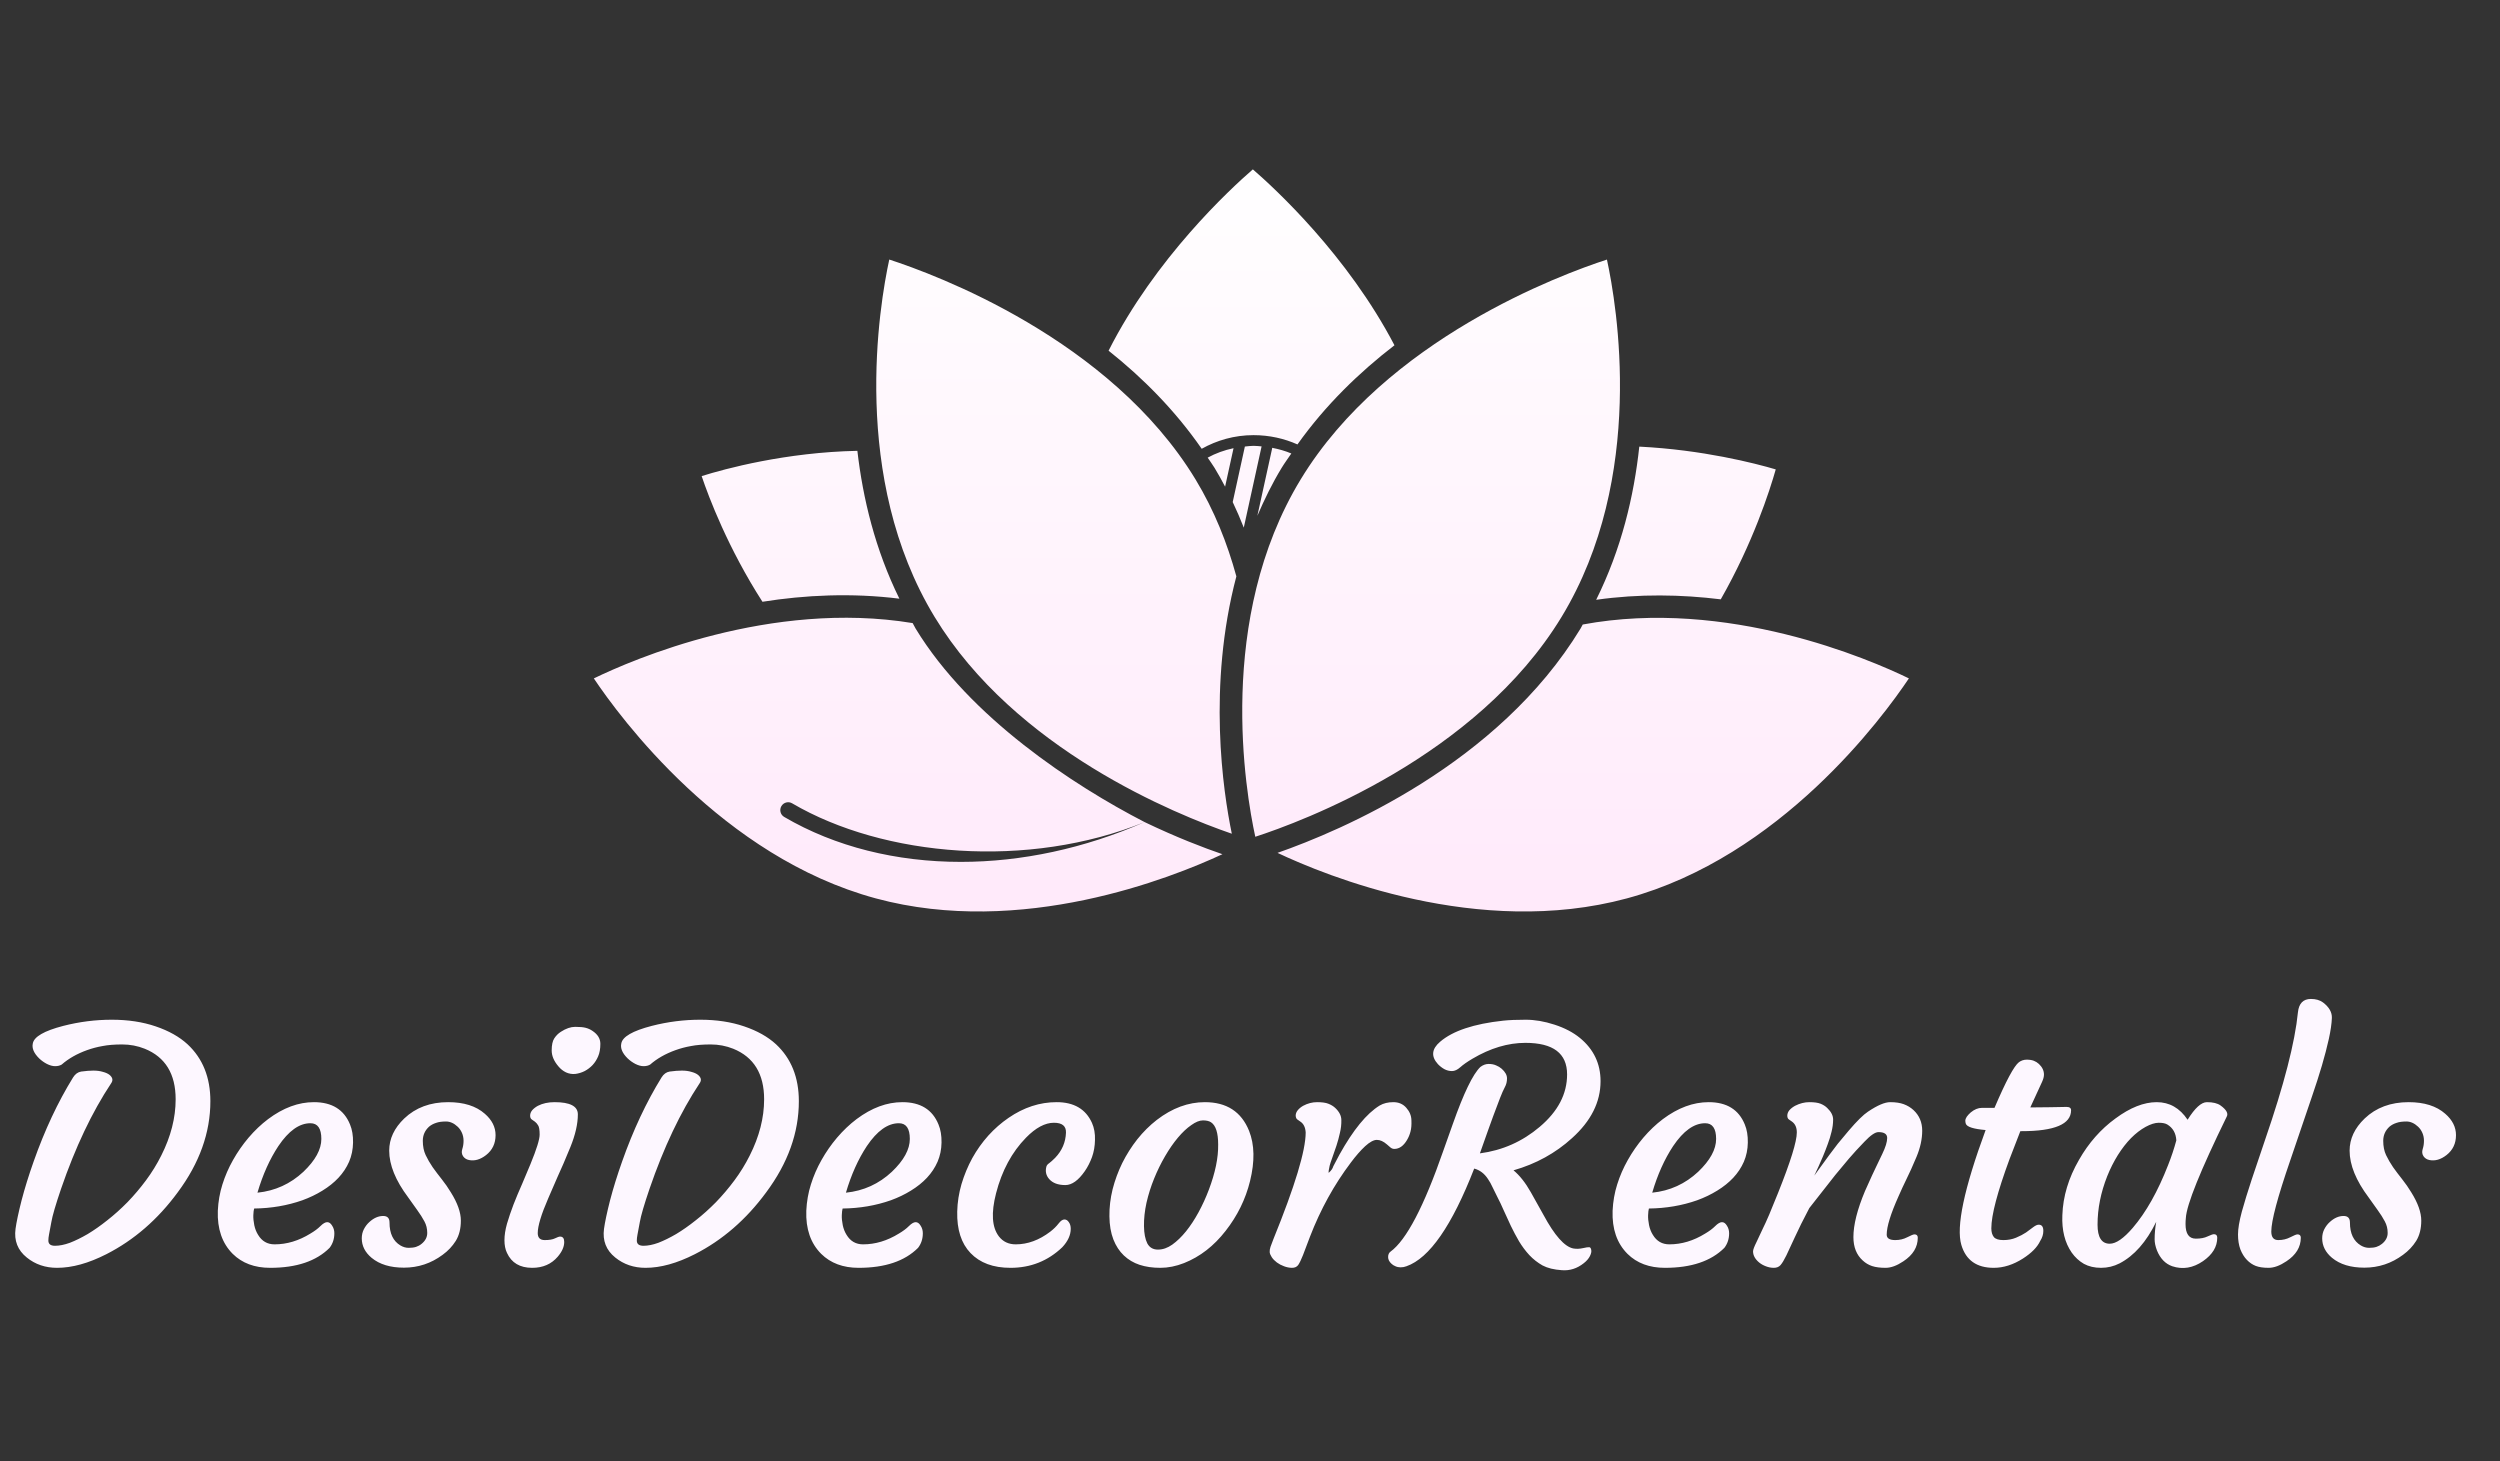<svg width="154" height="90" viewBox="0 0 154 90" fill="none" xmlns="http://www.w3.org/2000/svg">
<rect x="0" y="0" width="154" height="90" fill="#333333" stroke="none"/>
<path d="M100.98 27.512C104.869 27.706 108.1 28.534 109.386 28.915C109.016 30.227 107.967 33.473 105.999 36.919C103.582 36.622 100.982 36.569 98.324 36.948C99.883 33.809 100.655 30.546 100.98 27.512ZM98.987 15.989C99.591 18.769 101.415 29.405 96.191 38.005C90.939 46.651 80.137 50.632 77.326 51.545C76.721 48.766 74.897 38.13 80.122 29.531C85.374 20.884 96.175 16.903 98.987 15.989ZM76.684 27.507C76.861 27.49 77.034 27.464 77.216 27.464C77.386 27.464 77.549 27.485 77.714 27.498L76.617 32.502C76.411 31.974 76.182 31.449 75.935 30.927L76.684 27.507ZM75.466 29.978C75.261 29.588 75.048 29.2 74.815 28.818C74.683 28.6 74.53 28.402 74.393 28.191C74.879 27.925 75.414 27.729 75.986 27.608L75.466 29.978ZM78.36 27.585C78.774 27.664 79.173 27.777 79.546 27.935C79.349 28.229 79.137 28.511 78.951 28.818C78.362 29.786 77.884 30.776 77.453 31.773L78.365 27.618C78.367 27.605 78.358 27.596 78.36 27.585ZM77.176 10.433C78.564 11.634 83.01 15.741 85.899 21.269C83.728 22.939 81.643 24.96 79.923 27.377C79.109 27.013 78.191 26.805 77.216 26.805C76.035 26.805 74.954 27.125 74.025 27.645C72.382 25.272 70.387 23.27 68.289 21.602C71.17 15.907 75.761 11.658 77.176 10.433ZM54.779 15.988C57.59 16.901 68.385 20.872 73.643 29.529C74.812 31.456 75.606 33.483 76.16 35.504C74.379 42.259 75.335 48.726 75.88 51.357C72.419 50.166 62.534 46.173 57.573 38.004C52.356 29.416 54.176 18.77 54.779 15.988ZM43.222 29.328C44.652 28.877 48.408 27.86 52.814 27.771C53.153 30.71 53.911 33.852 55.402 36.879C52.456 36.512 49.581 36.653 46.967 37.069C44.85 33.776 43.658 30.626 43.222 29.328ZM53.955 55.342C44.498 52.788 38.18 44.179 36.58 41.79C38.967 40.63 47.488 36.943 56.219 38.382C56.284 38.493 56.334 38.607 56.401 38.718C59.728 44.194 66.147 48.393 70.507 50.64C63.344 53.554 54.438 52.792 48.798 49.486C48.565 49.347 48.269 49.428 48.133 49.658C47.997 49.89 48.075 50.188 48.306 50.323C51.453 52.168 55.226 53.092 59.192 53.092C62.915 53.092 66.805 52.268 70.507 50.64C72.476 51.586 74.172 52.232 75.302 52.619C72.147 54.088 62.914 57.764 53.955 55.342ZM100.212 55.342C91.074 57.813 81.658 53.938 78.694 52.537C82.597 51.172 92.278 47.087 97.363 38.717C97.412 38.636 97.449 38.552 97.497 38.47C106.389 36.818 115.162 40.608 117.588 41.789C115.99 44.177 109.682 52.783 100.212 55.342Z" fill="url(#paint0_linear_957_389)"/>
<path d="M0.957 75.695C1.016 75.272 1.139 74.689 1.328 73.947C1.523 73.199 1.771 72.401 2.07 71.555C2.754 69.615 3.564 67.886 4.502 66.369C4.632 66.161 4.798 66.04 5 66.008C5.286 65.969 5.537 65.949 5.752 65.949C5.973 65.949 6.169 65.975 6.338 66.027C6.514 66.073 6.65 66.135 6.748 66.213C6.943 66.376 6.976 66.548 6.846 66.731C5.667 68.508 4.639 70.676 3.76 73.234C3.428 74.211 3.229 74.891 3.164 75.275C3.099 75.653 3.05 75.913 3.018 76.057C2.992 76.193 2.979 76.314 2.979 76.418C2.979 76.633 3.115 76.74 3.389 76.74C3.662 76.74 3.968 76.678 4.307 76.555C4.645 76.424 5.01 76.245 5.4 76.018C5.791 75.783 6.195 75.5 6.611 75.168C7.035 74.836 7.448 74.465 7.852 74.055C8.255 73.638 8.636 73.189 8.994 72.707C9.352 72.225 9.665 71.717 9.932 71.184C10.524 70.012 10.82 68.856 10.82 67.717C10.82 66.154 10.185 65.116 8.916 64.602C8.473 64.426 8.011 64.338 7.529 64.338C7.054 64.338 6.65 64.37 6.318 64.436C5.986 64.494 5.667 64.579 5.361 64.689C4.743 64.911 4.222 65.207 3.799 65.578C3.688 65.643 3.555 65.676 3.398 65.676C3.242 65.676 3.073 65.63 2.891 65.539C2.715 65.448 2.555 65.334 2.412 65.197C2.087 64.878 1.956 64.572 2.021 64.279C2.093 63.863 2.718 63.501 3.896 63.195C4.886 62.941 5.882 62.815 6.885 62.815C7.887 62.815 8.789 62.951 9.59 63.225C10.397 63.498 11.051 63.866 11.553 64.328C12.49 65.201 12.959 66.369 12.959 67.834C12.959 69.774 12.288 71.646 10.947 73.449C9.717 75.122 8.252 76.392 6.553 77.258C5.452 77.818 4.44 78.098 3.516 78.098C2.793 78.098 2.171 77.886 1.65 77.463C1.09 77.014 0.859 76.424 0.957 75.695ZM13.418 74.582C13.444 74.016 13.538 73.475 13.701 72.961C13.864 72.44 14.082 71.939 14.355 71.457C14.629 70.969 14.948 70.51 15.312 70.08C15.684 69.644 16.084 69.263 16.514 68.938C17.445 68.241 18.385 67.893 19.336 67.893C20.449 67.893 21.191 68.352 21.562 69.269C21.693 69.582 21.755 69.953 21.748 70.383C21.741 70.806 21.66 71.2 21.504 71.564C21.348 71.922 21.13 72.251 20.85 72.551C20.576 72.844 20.247 73.107 19.863 73.342C19.486 73.576 19.072 73.775 18.623 73.938C17.699 74.263 16.709 74.432 15.654 74.445C15.628 74.537 15.612 74.673 15.605 74.856C15.599 75.038 15.618 75.243 15.664 75.471C15.71 75.692 15.788 75.891 15.898 76.066C16.133 76.457 16.471 76.652 16.914 76.652C17.669 76.652 18.405 76.431 19.121 75.988C19.375 75.838 19.58 75.686 19.736 75.529C19.899 75.367 20.039 75.285 20.156 75.285C20.273 75.285 20.374 75.357 20.459 75.5C20.55 75.637 20.596 75.793 20.596 75.969C20.596 76.314 20.498 76.613 20.303 76.867C19.482 77.688 18.262 78.098 16.641 78.098C15.684 78.098 14.915 77.811 14.336 77.238C13.685 76.587 13.379 75.702 13.418 74.582ZM19.121 69.191C18.438 69.191 17.78 69.66 17.148 70.598C16.615 71.405 16.185 72.362 15.859 73.469C16.947 73.358 17.891 72.928 18.691 72.18C19.427 71.477 19.795 70.803 19.795 70.158C19.795 69.514 19.57 69.191 19.121 69.191ZM22.285 76.281C22.285 76.079 22.328 75.894 22.412 75.725C22.503 75.549 22.614 75.402 22.744 75.285C23.018 75.031 23.304 74.904 23.604 74.904C23.864 74.904 23.994 75.038 23.994 75.305C23.994 75.982 24.219 76.454 24.668 76.721C24.831 76.818 25 76.867 25.176 76.867C25.352 76.867 25.501 76.848 25.625 76.809C25.749 76.769 25.863 76.708 25.967 76.623C26.201 76.434 26.318 76.21 26.318 75.949C26.318 75.689 26.26 75.451 26.143 75.236C26.025 75.015 25.879 74.784 25.703 74.543L25.146 73.762C24.365 72.72 23.975 71.76 23.975 70.881C23.975 70.152 24.284 69.491 24.902 68.898C25.605 68.228 26.507 67.893 27.607 67.893C28.571 67.893 29.323 68.13 29.863 68.606C30.306 68.99 30.527 69.429 30.527 69.924C30.527 70.438 30.332 70.848 29.941 71.154C29.59 71.428 29.238 71.529 28.887 71.457C28.73 71.424 28.61 71.346 28.525 71.223C28.441 71.092 28.424 70.946 28.477 70.783C28.529 70.62 28.555 70.451 28.555 70.275C28.555 70.1 28.522 69.937 28.457 69.787C28.392 69.637 28.304 69.51 28.193 69.406C27.965 69.191 27.725 69.084 27.471 69.084C27.223 69.084 27.018 69.113 26.855 69.172C26.693 69.224 26.549 69.302 26.426 69.406C26.172 69.641 26.045 69.93 26.045 70.275C26.045 70.614 26.104 70.907 26.221 71.154C26.338 71.402 26.481 71.649 26.65 71.897C26.826 72.144 27.015 72.394 27.217 72.648C27.419 72.902 27.604 73.169 27.773 73.449C28.184 74.107 28.389 74.686 28.389 75.188C28.389 75.682 28.285 76.099 28.076 76.438C27.868 76.769 27.598 77.056 27.266 77.297C26.556 77.824 25.762 78.088 24.883 78.088C24.043 78.088 23.379 77.886 22.891 77.482C22.487 77.144 22.285 76.743 22.285 76.281ZM36.504 65.607C36.361 65.757 36.198 65.881 36.016 65.978C35.833 66.07 35.641 66.128 35.44 66.154C35.238 66.174 35.046 66.141 34.863 66.057C34.688 65.972 34.535 65.852 34.404 65.695C34.124 65.37 33.984 65.041 33.984 64.709C33.984 64.377 34.036 64.13 34.141 63.967C34.251 63.797 34.388 63.661 34.551 63.557C34.863 63.355 35.156 63.254 35.43 63.254C35.71 63.254 35.925 63.273 36.074 63.312C36.23 63.352 36.374 63.417 36.504 63.508C36.823 63.723 36.982 63.986 36.982 64.299C36.982 64.605 36.937 64.862 36.846 65.07C36.761 65.272 36.647 65.451 36.504 65.607ZM34.502 76.174C34.671 76.174 34.756 76.284 34.756 76.506C34.756 76.799 34.622 77.102 34.355 77.414C33.965 77.87 33.441 78.098 32.783 78.098C32.028 78.098 31.51 77.792 31.23 77.18C31.126 76.965 31.074 76.704 31.074 76.398C31.074 76.092 31.126 75.754 31.23 75.383C31.341 75.005 31.475 74.611 31.631 74.201C31.794 73.784 31.969 73.365 32.158 72.941L32.676 71.711C33.053 70.793 33.242 70.188 33.242 69.894C33.242 69.602 33.21 69.409 33.145 69.318C33.086 69.221 33.021 69.146 32.949 69.094L32.754 68.957C32.689 68.912 32.656 68.833 32.656 68.723C32.656 68.606 32.699 68.495 32.783 68.391C32.874 68.287 32.992 68.195 33.135 68.117C33.428 67.967 33.77 67.893 34.16 67.893C35.117 67.893 35.596 68.143 35.596 68.644C35.596 69.231 35.443 69.901 35.137 70.656C34.831 71.405 34.57 72.01 34.355 72.473L33.77 73.82C33.34 74.81 33.125 75.523 33.125 75.959C33.125 76.245 33.268 76.389 33.555 76.389C33.835 76.389 34.046 76.353 34.19 76.281C34.333 76.21 34.437 76.174 34.502 76.174ZM37.207 75.695C37.266 75.272 37.389 74.689 37.578 73.947C37.773 73.199 38.021 72.401 38.32 71.555C39.004 69.615 39.815 67.886 40.752 66.369C40.882 66.161 41.048 66.04 41.25 66.008C41.536 65.969 41.787 65.949 42.002 65.949C42.223 65.949 42.419 65.975 42.588 66.027C42.764 66.073 42.9 66.135 42.998 66.213C43.193 66.376 43.226 66.548 43.096 66.731C41.917 68.508 40.889 70.676 40.01 73.234C39.678 74.211 39.479 74.891 39.414 75.275C39.349 75.653 39.3 75.913 39.268 76.057C39.242 76.193 39.228 76.314 39.228 76.418C39.228 76.633 39.365 76.74 39.639 76.74C39.912 76.74 40.218 76.678 40.557 76.555C40.895 76.424 41.26 76.245 41.65 76.018C42.041 75.783 42.445 75.5 42.861 75.168C43.285 74.836 43.698 74.465 44.102 74.055C44.505 73.638 44.886 73.189 45.244 72.707C45.602 72.225 45.915 71.717 46.182 71.184C46.774 70.012 47.07 68.856 47.07 67.717C47.07 66.154 46.435 65.116 45.166 64.602C44.723 64.426 44.261 64.338 43.779 64.338C43.304 64.338 42.9 64.37 42.568 64.436C42.236 64.494 41.917 64.579 41.611 64.689C40.993 64.911 40.472 65.207 40.049 65.578C39.938 65.643 39.805 65.676 39.648 65.676C39.492 65.676 39.323 65.63 39.141 65.539C38.965 65.448 38.805 65.334 38.662 65.197C38.337 64.878 38.206 64.572 38.272 64.279C38.343 63.863 38.968 63.501 40.147 63.195C41.136 62.941 42.132 62.815 43.135 62.815C44.137 62.815 45.039 62.951 45.84 63.225C46.647 63.498 47.301 63.866 47.803 64.328C48.74 65.201 49.209 66.369 49.209 67.834C49.209 69.774 48.538 71.646 47.197 73.449C45.967 75.122 44.502 76.392 42.803 77.258C41.703 77.818 40.69 78.098 39.766 78.098C39.043 78.098 38.421 77.886 37.9 77.463C37.34 77.014 37.109 76.424 37.207 75.695ZM49.668 74.582C49.694 74.016 49.788 73.475 49.951 72.961C50.114 72.44 50.332 71.939 50.605 71.457C50.879 70.969 51.198 70.51 51.562 70.08C51.934 69.644 52.334 69.263 52.764 68.938C53.695 68.241 54.635 67.893 55.586 67.893C56.699 67.893 57.441 68.352 57.812 69.269C57.943 69.582 58.005 69.953 57.998 70.383C57.992 70.806 57.91 71.2 57.754 71.564C57.598 71.922 57.38 72.251 57.1 72.551C56.826 72.844 56.497 73.107 56.113 73.342C55.736 73.576 55.322 73.775 54.873 73.938C53.949 74.263 52.959 74.432 51.904 74.445C51.878 74.537 51.862 74.673 51.855 74.856C51.849 75.038 51.868 75.243 51.914 75.471C51.96 75.692 52.038 75.891 52.148 76.066C52.383 76.457 52.721 76.652 53.164 76.652C53.919 76.652 54.655 76.431 55.371 75.988C55.625 75.838 55.83 75.686 55.986 75.529C56.149 75.367 56.289 75.285 56.406 75.285C56.523 75.285 56.624 75.357 56.709 75.5C56.8 75.637 56.846 75.793 56.846 75.969C56.846 76.314 56.748 76.613 56.553 76.867C55.732 77.688 54.512 78.098 52.891 78.098C51.934 78.098 51.165 77.811 50.586 77.238C49.935 76.587 49.629 75.702 49.668 74.582ZM55.371 69.191C54.688 69.191 54.03 69.66 53.398 70.598C52.865 71.405 52.435 72.362 52.109 73.469C53.197 73.358 54.141 72.928 54.941 72.18C55.677 71.477 56.045 70.803 56.045 70.158C56.045 69.514 55.82 69.191 55.371 69.191ZM58.965 74.631C58.978 74.064 59.066 73.501 59.228 72.941C59.398 72.375 59.619 71.841 59.893 71.34C60.172 70.838 60.501 70.376 60.879 69.953C61.263 69.53 61.68 69.165 62.129 68.859C63.066 68.215 64.053 67.893 65.088 67.893C66.156 67.893 66.882 68.319 67.266 69.172C67.402 69.478 67.464 69.826 67.451 70.217C67.445 70.601 67.383 70.956 67.266 71.281C67.148 71.6 67.002 71.887 66.826 72.141C66.429 72.713 66.029 73 65.625 73C65.176 73 64.844 72.876 64.629 72.629C64.44 72.414 64.382 72.163 64.453 71.877C64.473 71.792 64.531 71.717 64.629 71.652C64.727 71.581 64.85 71.47 65 71.32C65.423 70.878 65.644 70.36 65.664 69.768C65.677 69.364 65.43 69.162 64.922 69.162C64.375 69.162 63.802 69.468 63.203 70.08C62.331 70.972 61.715 72.115 61.357 73.508C61.045 74.719 61.103 75.604 61.533 76.164C61.787 76.49 62.132 76.652 62.568 76.652C63.304 76.652 64.014 76.392 64.697 75.871C64.906 75.708 65.075 75.542 65.205 75.373C65.335 75.204 65.456 75.119 65.566 75.119C65.677 75.119 65.768 75.174 65.84 75.285C65.918 75.389 65.957 75.526 65.957 75.695C65.957 76.079 65.784 76.457 65.439 76.828C64.554 77.674 63.49 78.098 62.246 78.098C61.185 78.098 60.365 77.795 59.785 77.189C59.212 76.591 58.939 75.738 58.965 74.631ZM69.228 77.336C68.955 77.076 68.74 76.747 68.584 76.35C68.428 75.946 68.346 75.471 68.34 74.924C68.333 74.377 68.398 73.824 68.535 73.264C68.678 72.704 68.877 72.163 69.131 71.643C69.391 71.122 69.701 70.633 70.059 70.178C70.423 69.722 70.824 69.325 71.26 68.986C72.21 68.257 73.197 67.893 74.219 67.893C75.56 67.893 76.468 68.482 76.943 69.66C77.282 70.513 77.301 71.545 77.002 72.756C76.728 73.869 76.227 74.891 75.498 75.822C74.775 76.753 73.922 77.414 72.939 77.805C72.445 78 71.956 78.098 71.475 78.098C70.999 78.098 70.573 78.036 70.195 77.912C69.824 77.788 69.502 77.596 69.228 77.336ZM71.094 72.6C70.898 73.081 70.742 73.576 70.625 74.084C70.514 74.592 70.462 75.074 70.469 75.529C70.475 75.978 70.544 76.333 70.674 76.594C70.811 76.848 71.029 76.975 71.328 76.975C71.628 76.975 71.921 76.874 72.207 76.672C72.5 76.463 72.783 76.19 73.057 75.852C73.33 75.513 73.587 75.122 73.828 74.68C74.069 74.237 74.281 73.775 74.463 73.293C74.86 72.245 75.052 71.314 75.039 70.5C75.039 69.784 74.893 69.328 74.6 69.133C74.482 69.055 74.316 69.016 74.102 69.016C73.893 69.016 73.652 69.113 73.379 69.309C73.106 69.497 72.832 69.755 72.559 70.08C72.285 70.406 72.022 70.787 71.768 71.223C71.514 71.659 71.289 72.118 71.094 72.6ZM78.652 77.766C78.522 77.668 78.418 77.561 78.34 77.443C78.262 77.32 78.219 77.216 78.213 77.131C78.206 77.04 78.223 76.932 78.262 76.809C78.307 76.678 78.366 76.522 78.438 76.34C79.766 73.072 80.43 70.878 80.43 69.758C80.41 69.445 80.303 69.224 80.107 69.094L79.912 68.957C79.853 68.912 79.821 68.833 79.814 68.723C79.814 68.606 79.857 68.495 79.941 68.391C80.026 68.287 80.137 68.195 80.273 68.117C80.553 67.967 80.84 67.893 81.133 67.893C81.432 67.893 81.663 67.925 81.826 67.99C81.995 68.055 82.139 68.143 82.256 68.254C82.503 68.488 82.627 68.736 82.627 68.996C82.633 69.257 82.604 69.52 82.539 69.787C82.481 70.054 82.409 70.318 82.324 70.578C82.24 70.832 82.155 71.076 82.07 71.311C81.986 71.538 81.93 71.708 81.904 71.818C81.852 72.046 81.833 72.189 81.846 72.248C82.002 72.111 82.096 71.978 82.129 71.848L82.51 71.125C83.356 69.602 84.183 68.592 84.99 68.098C85.225 67.961 85.505 67.893 85.83 67.893C86.162 67.893 86.429 68.01 86.631 68.244C86.833 68.472 86.937 68.726 86.943 69.006C86.956 69.286 86.937 69.52 86.885 69.709C86.839 69.891 86.768 70.064 86.67 70.227C86.455 70.591 86.195 70.773 85.889 70.773C85.804 70.773 85.726 70.744 85.654 70.686L85.439 70.5C85.225 70.311 85.016 70.217 84.814 70.217C84.619 70.217 84.378 70.347 84.092 70.607C83.812 70.868 83.519 71.203 83.213 71.613C82.184 72.974 81.344 74.497 80.693 76.184L80.264 77.316C80.153 77.596 80.055 77.798 79.971 77.922C79.886 78.039 79.759 78.098 79.59 78.098C79.427 78.098 79.261 78.065 79.092 78C78.929 77.941 78.783 77.863 78.652 77.766ZM96.533 66.184C96.533 64.888 95.677 64.24 93.965 64.24C92.891 64.24 91.803 64.566 90.703 65.217C90.384 65.406 90.133 65.581 89.951 65.744C89.775 65.9 89.606 65.978 89.443 65.978C89.281 65.978 89.124 65.939 88.975 65.861C88.825 65.777 88.691 65.672 88.574 65.549C88.144 65.074 88.19 64.615 88.711 64.172C89.492 63.501 90.788 63.068 92.598 62.873C92.962 62.834 93.424 62.815 93.984 62.815C94.544 62.815 95.133 62.915 95.752 63.117C96.377 63.319 96.901 63.592 97.324 63.938C98.171 64.634 98.594 65.523 98.594 66.603C98.594 67.886 98.008 69.055 96.836 70.109C95.82 71.034 94.619 71.695 93.232 72.092C93.61 72.404 93.965 72.853 94.297 73.439L95.078 74.836C95.762 76.106 96.374 76.796 96.914 76.906C97.103 76.939 97.298 76.932 97.5 76.887C97.702 76.841 97.832 76.822 97.891 76.828C97.956 76.828 97.998 76.88 98.018 76.984C98.044 77.088 98.018 77.219 97.939 77.375C97.861 77.531 97.734 77.678 97.559 77.814C97.148 78.14 96.699 78.283 96.211 78.244C95.723 78.212 95.326 78.114 95.019 77.951C94.72 77.782 94.45 77.57 94.209 77.316C93.975 77.062 93.763 76.779 93.574 76.467C93.392 76.154 93.223 75.835 93.066 75.51L92.627 74.553C92.49 74.24 92.363 73.973 92.246 73.752C92.129 73.524 92.028 73.319 91.943 73.137C91.859 72.948 91.764 72.779 91.66 72.629C91.439 72.29 91.156 72.076 90.811 71.984C89.443 75.5 88.053 77.505 86.641 78C86.523 78.046 86.403 78.068 86.279 78.068C86.162 78.068 86.055 78.046 85.957 78C85.859 77.961 85.778 77.909 85.713 77.844C85.576 77.72 85.508 77.583 85.508 77.434C85.508 77.284 85.557 77.173 85.654 77.102C86.631 76.392 87.715 74.322 88.906 70.891L89.492 69.24C90.163 67.339 90.729 66.167 91.191 65.725C91.354 65.601 91.523 65.539 91.699 65.539C91.875 65.539 92.028 65.568 92.158 65.627C92.288 65.679 92.402 65.747 92.5 65.832C92.721 66.027 92.832 66.226 92.832 66.428C92.832 66.63 92.787 66.812 92.695 66.975C92.611 67.131 92.513 67.352 92.402 67.639C92.083 68.472 91.836 69.139 91.66 69.641L91.162 71.047C92.549 70.865 93.776 70.321 94.844 69.416C95.97 68.466 96.533 67.388 96.533 66.184ZM99.336 74.582C99.362 74.016 99.456 73.475 99.619 72.961C99.782 72.44 100 71.939 100.273 71.457C100.547 70.969 100.866 70.51 101.23 70.08C101.602 69.644 102.002 69.263 102.432 68.938C103.363 68.241 104.303 67.893 105.254 67.893C106.367 67.893 107.109 68.352 107.48 69.269C107.611 69.582 107.673 69.953 107.666 70.383C107.66 70.806 107.578 71.2 107.422 71.564C107.266 71.922 107.048 72.251 106.768 72.551C106.494 72.844 106.165 73.107 105.781 73.342C105.404 73.576 104.99 73.775 104.541 73.938C103.617 74.263 102.627 74.432 101.572 74.445C101.546 74.537 101.53 74.673 101.523 74.856C101.517 75.038 101.536 75.243 101.582 75.471C101.628 75.692 101.706 75.891 101.816 76.066C102.051 76.457 102.389 76.652 102.832 76.652C103.587 76.652 104.323 76.431 105.039 75.988C105.293 75.838 105.498 75.686 105.654 75.529C105.817 75.367 105.957 75.285 106.074 75.285C106.191 75.285 106.292 75.357 106.377 75.5C106.468 75.637 106.514 75.793 106.514 75.969C106.514 76.314 106.416 76.613 106.221 76.867C105.4 77.688 104.18 78.098 102.559 78.098C101.602 78.098 100.833 77.811 100.254 77.238C99.603 76.587 99.297 75.702 99.336 74.582ZM105.039 69.191C104.355 69.191 103.698 69.66 103.066 70.598C102.533 71.405 102.103 72.362 101.777 73.469C102.865 73.358 103.809 72.928 104.609 72.18C105.345 71.477 105.713 70.803 105.713 70.158C105.713 69.514 105.488 69.191 105.039 69.191ZM115.713 69.738C115.511 69.738 115.225 69.934 114.854 70.324C114.482 70.708 114.16 71.06 113.887 71.379L113.057 72.375L111.455 74.416C111.077 75.132 110.781 75.728 110.566 76.203L110.039 77.336C109.902 77.616 109.782 77.814 109.678 77.932C109.58 78.042 109.443 78.098 109.268 78.098C109.098 78.098 108.932 78.065 108.77 78C108.613 77.941 108.477 77.863 108.359 77.766C108.112 77.557 107.988 77.329 107.988 77.082C107.988 76.984 108.06 76.792 108.203 76.506L108.574 75.715C108.691 75.481 108.828 75.181 108.984 74.816L109.531 73.478C110.299 71.558 110.684 70.318 110.684 69.758C110.684 69.458 110.586 69.237 110.391 69.094L110.195 68.957C110.13 68.912 110.098 68.833 110.098 68.723C110.098 68.606 110.14 68.495 110.225 68.391C110.316 68.287 110.433 68.195 110.576 68.117C110.869 67.967 111.162 67.893 111.455 67.893C111.755 67.893 111.986 67.925 112.148 67.99C112.311 68.055 112.448 68.143 112.559 68.254C112.799 68.482 112.92 68.719 112.92 68.967C112.92 69.214 112.887 69.465 112.822 69.719C112.764 69.966 112.686 70.22 112.588 70.481C112.497 70.734 112.399 70.985 112.295 71.232C112.191 71.48 112.096 71.695 112.012 71.877L111.816 72.297C111.764 72.401 111.751 72.434 111.777 72.394C112.5 71.392 112.975 70.747 113.203 70.461L113.887 69.641C114.388 69.055 114.782 68.667 115.068 68.478C115.648 68.088 116.104 67.893 116.436 67.893C116.768 67.893 117.048 67.935 117.275 68.019C117.503 68.104 117.702 68.225 117.871 68.381C118.229 68.713 118.408 69.136 118.408 69.65C118.408 70.165 118.291 70.702 118.057 71.262C117.822 71.822 117.617 72.277 117.441 72.629C117.272 72.974 117.109 73.326 116.953 73.684C116.465 74.771 116.221 75.562 116.221 76.057C116.221 76.278 116.396 76.389 116.748 76.389C117.021 76.389 117.269 76.33 117.49 76.213C117.718 76.096 117.865 76.037 117.93 76.037C118.066 76.037 118.135 76.106 118.135 76.242C118.135 76.822 117.839 77.307 117.246 77.697C116.849 77.964 116.484 78.098 116.152 78.098C115.82 78.098 115.544 78.062 115.322 77.99C115.107 77.919 114.915 77.805 114.746 77.648C114.362 77.303 114.17 76.822 114.17 76.203C114.17 75.448 114.408 74.504 114.883 73.371C115.228 72.596 115.472 72.066 115.615 71.779L115.947 71.086C116.149 70.669 116.25 70.341 116.25 70.1C116.25 69.859 116.071 69.738 115.713 69.738ZM125.586 75.441C125.775 75.441 125.869 75.568 125.869 75.822C125.869 76.037 125.804 76.245 125.674 76.447C125.498 76.825 125.146 77.183 124.619 77.522C124.02 77.906 123.418 78.098 122.812 78.098C121.764 78.098 121.1 77.629 120.82 76.691C120.488 75.578 120.986 73.218 122.314 69.611C121.566 69.546 121.159 69.416 121.094 69.221C121.074 69.162 121.064 69.1 121.064 69.035C121.064 68.963 121.094 68.882 121.152 68.791C121.217 68.7 121.299 68.612 121.396 68.527C121.624 68.338 121.855 68.244 122.09 68.244H122.861C123.564 66.597 124.066 65.659 124.365 65.432C124.508 65.328 124.668 65.275 124.844 65.275C125.02 65.275 125.166 65.298 125.283 65.344C125.4 65.389 125.505 65.454 125.596 65.539C125.804 65.734 125.908 65.953 125.908 66.193C125.908 66.324 125.869 66.473 125.791 66.643L125.068 68.215H125.303C125.706 68.215 126.032 68.212 126.279 68.205C126.279 68.205 126.465 68.202 126.836 68.195C126.96 68.189 127.113 68.186 127.295 68.186C127.484 68.186 127.578 68.254 127.578 68.391C127.578 69.25 126.562 69.68 124.531 69.68H124.453L123.789 71.398C123.04 73.43 122.666 74.852 122.666 75.666C122.666 75.894 122.718 76.073 122.822 76.203C122.926 76.327 123.122 76.389 123.408 76.389C123.695 76.389 123.955 76.34 124.189 76.242C124.424 76.144 124.629 76.037 124.805 75.92C124.98 75.796 125.13 75.686 125.254 75.588C125.384 75.49 125.495 75.441 125.586 75.441ZM134.629 75.402C134.629 76.001 134.84 76.301 135.264 76.301C135.557 76.301 135.798 76.255 135.986 76.164C136.182 76.073 136.312 76.027 136.377 76.027C136.514 76.027 136.582 76.099 136.582 76.242C136.582 76.802 136.289 77.284 135.703 77.688C135.085 78.111 134.453 78.215 133.809 78C133.385 77.85 133.073 77.528 132.871 77.033C132.773 76.779 132.725 76.548 132.725 76.34C132.725 76.001 132.757 75.643 132.822 75.266C132.217 76.503 131.465 77.356 130.566 77.824C130.208 78.007 129.827 78.098 129.424 78.098C129.02 78.098 128.669 78.016 128.369 77.853C128.076 77.684 127.826 77.453 127.617 77.16C127.194 76.548 127.002 75.78 127.041 74.856C127.08 73.697 127.422 72.561 128.066 71.447C128.659 70.406 129.408 69.556 130.312 68.898C131.217 68.228 132.064 67.893 132.852 67.893C133.639 67.893 134.274 68.254 134.756 68.977C135.205 68.254 135.602 67.893 135.947 67.893C136.318 67.893 136.598 67.961 136.787 68.098C137.145 68.358 137.272 68.586 137.168 68.781C135.534 72.128 134.694 74.211 134.648 75.031C134.635 75.148 134.629 75.272 134.629 75.402ZM129.209 75.441C129.209 76.223 129.46 76.613 129.961 76.613C130.345 76.613 130.817 76.288 131.377 75.637C132.197 74.68 132.923 73.391 133.555 71.769C133.757 71.262 133.926 70.754 134.062 70.246C134.036 69.803 133.851 69.478 133.506 69.269C133.389 69.198 133.213 69.162 132.979 69.162C132.751 69.162 132.48 69.247 132.168 69.416C131.862 69.585 131.562 69.816 131.27 70.109C130.983 70.402 130.713 70.751 130.459 71.154C130.212 71.551 129.993 71.984 129.805 72.453C129.408 73.456 129.209 74.452 129.209 75.441ZM138.408 77.609C138.245 77.44 138.112 77.225 138.008 76.965C137.91 76.698 137.861 76.392 137.861 76.047C137.861 75.695 137.939 75.227 138.096 74.641C138.258 74.055 138.464 73.387 138.711 72.639L139.531 70.207C140.697 66.822 141.37 64.204 141.553 62.355C141.611 61.809 141.878 61.535 142.354 61.535C142.653 61.535 142.9 61.607 143.096 61.75C143.473 62.036 143.656 62.355 143.643 62.707C143.63 63.059 143.568 63.488 143.457 63.996C143.346 64.497 143.203 65.047 143.027 65.647C142.852 66.239 142.65 66.867 142.422 67.531L141.074 71.496C140.299 73.749 139.912 75.204 139.912 75.861C139.912 76.213 140.055 76.389 140.342 76.389C140.615 76.389 140.863 76.33 141.084 76.213C141.312 76.096 141.458 76.037 141.523 76.037C141.66 76.037 141.729 76.106 141.729 76.242C141.729 76.822 141.432 77.307 140.84 77.697C140.443 77.964 140.078 78.098 139.746 78.098C139.421 78.098 139.157 78.059 138.955 77.981C138.753 77.902 138.571 77.779 138.408 77.609ZM143.047 76.281C143.047 76.079 143.089 75.894 143.174 75.725C143.265 75.549 143.376 75.402 143.506 75.285C143.779 75.031 144.066 74.904 144.365 74.904C144.626 74.904 144.756 75.038 144.756 75.305C144.756 75.982 144.98 76.454 145.43 76.721C145.592 76.818 145.762 76.867 145.938 76.867C146.113 76.867 146.263 76.848 146.387 76.809C146.51 76.769 146.624 76.708 146.729 76.623C146.963 76.434 147.08 76.21 147.08 75.949C147.08 75.689 147.021 75.451 146.904 75.236C146.787 75.015 146.641 74.784 146.465 74.543L145.908 73.762C145.127 72.72 144.736 71.76 144.736 70.881C144.736 70.152 145.046 69.491 145.664 68.898C146.367 68.228 147.269 67.893 148.369 67.893C149.333 67.893 150.085 68.13 150.625 68.606C151.068 68.99 151.289 69.429 151.289 69.924C151.289 70.438 151.094 70.848 150.703 71.154C150.352 71.428 150 71.529 149.648 71.457C149.492 71.424 149.372 71.346 149.287 71.223C149.202 71.092 149.186 70.946 149.238 70.783C149.29 70.62 149.316 70.451 149.316 70.275C149.316 70.1 149.284 69.937 149.219 69.787C149.154 69.637 149.066 69.51 148.955 69.406C148.727 69.191 148.486 69.084 148.232 69.084C147.985 69.084 147.78 69.113 147.617 69.172C147.454 69.224 147.311 69.302 147.188 69.406C146.934 69.641 146.807 69.93 146.807 70.275C146.807 70.614 146.865 70.907 146.982 71.154C147.1 71.402 147.243 71.649 147.412 71.897C147.588 72.144 147.777 72.394 147.979 72.648C148.18 72.902 148.366 73.169 148.535 73.449C148.945 74.107 149.15 74.686 149.15 75.188C149.15 75.682 149.046 76.099 148.838 76.438C148.63 76.769 148.359 77.056 148.027 77.297C147.318 77.824 146.523 78.088 145.645 78.088C144.805 78.088 144.141 77.886 143.652 77.482C143.249 77.144 143.047 76.743 143.047 76.281Z" fill="#FDF7FF"/>
<defs>
<linearGradient id="paint0_linear_957_389" x1="77.081" y1="9" x2="77.081" y2="57.531" gradientUnits="userSpaceOnUse">
<stop stop-color="white"/>
<stop offset="1" stop-color="#FFE9FA"/>
</linearGradient>
</defs>
</svg>
